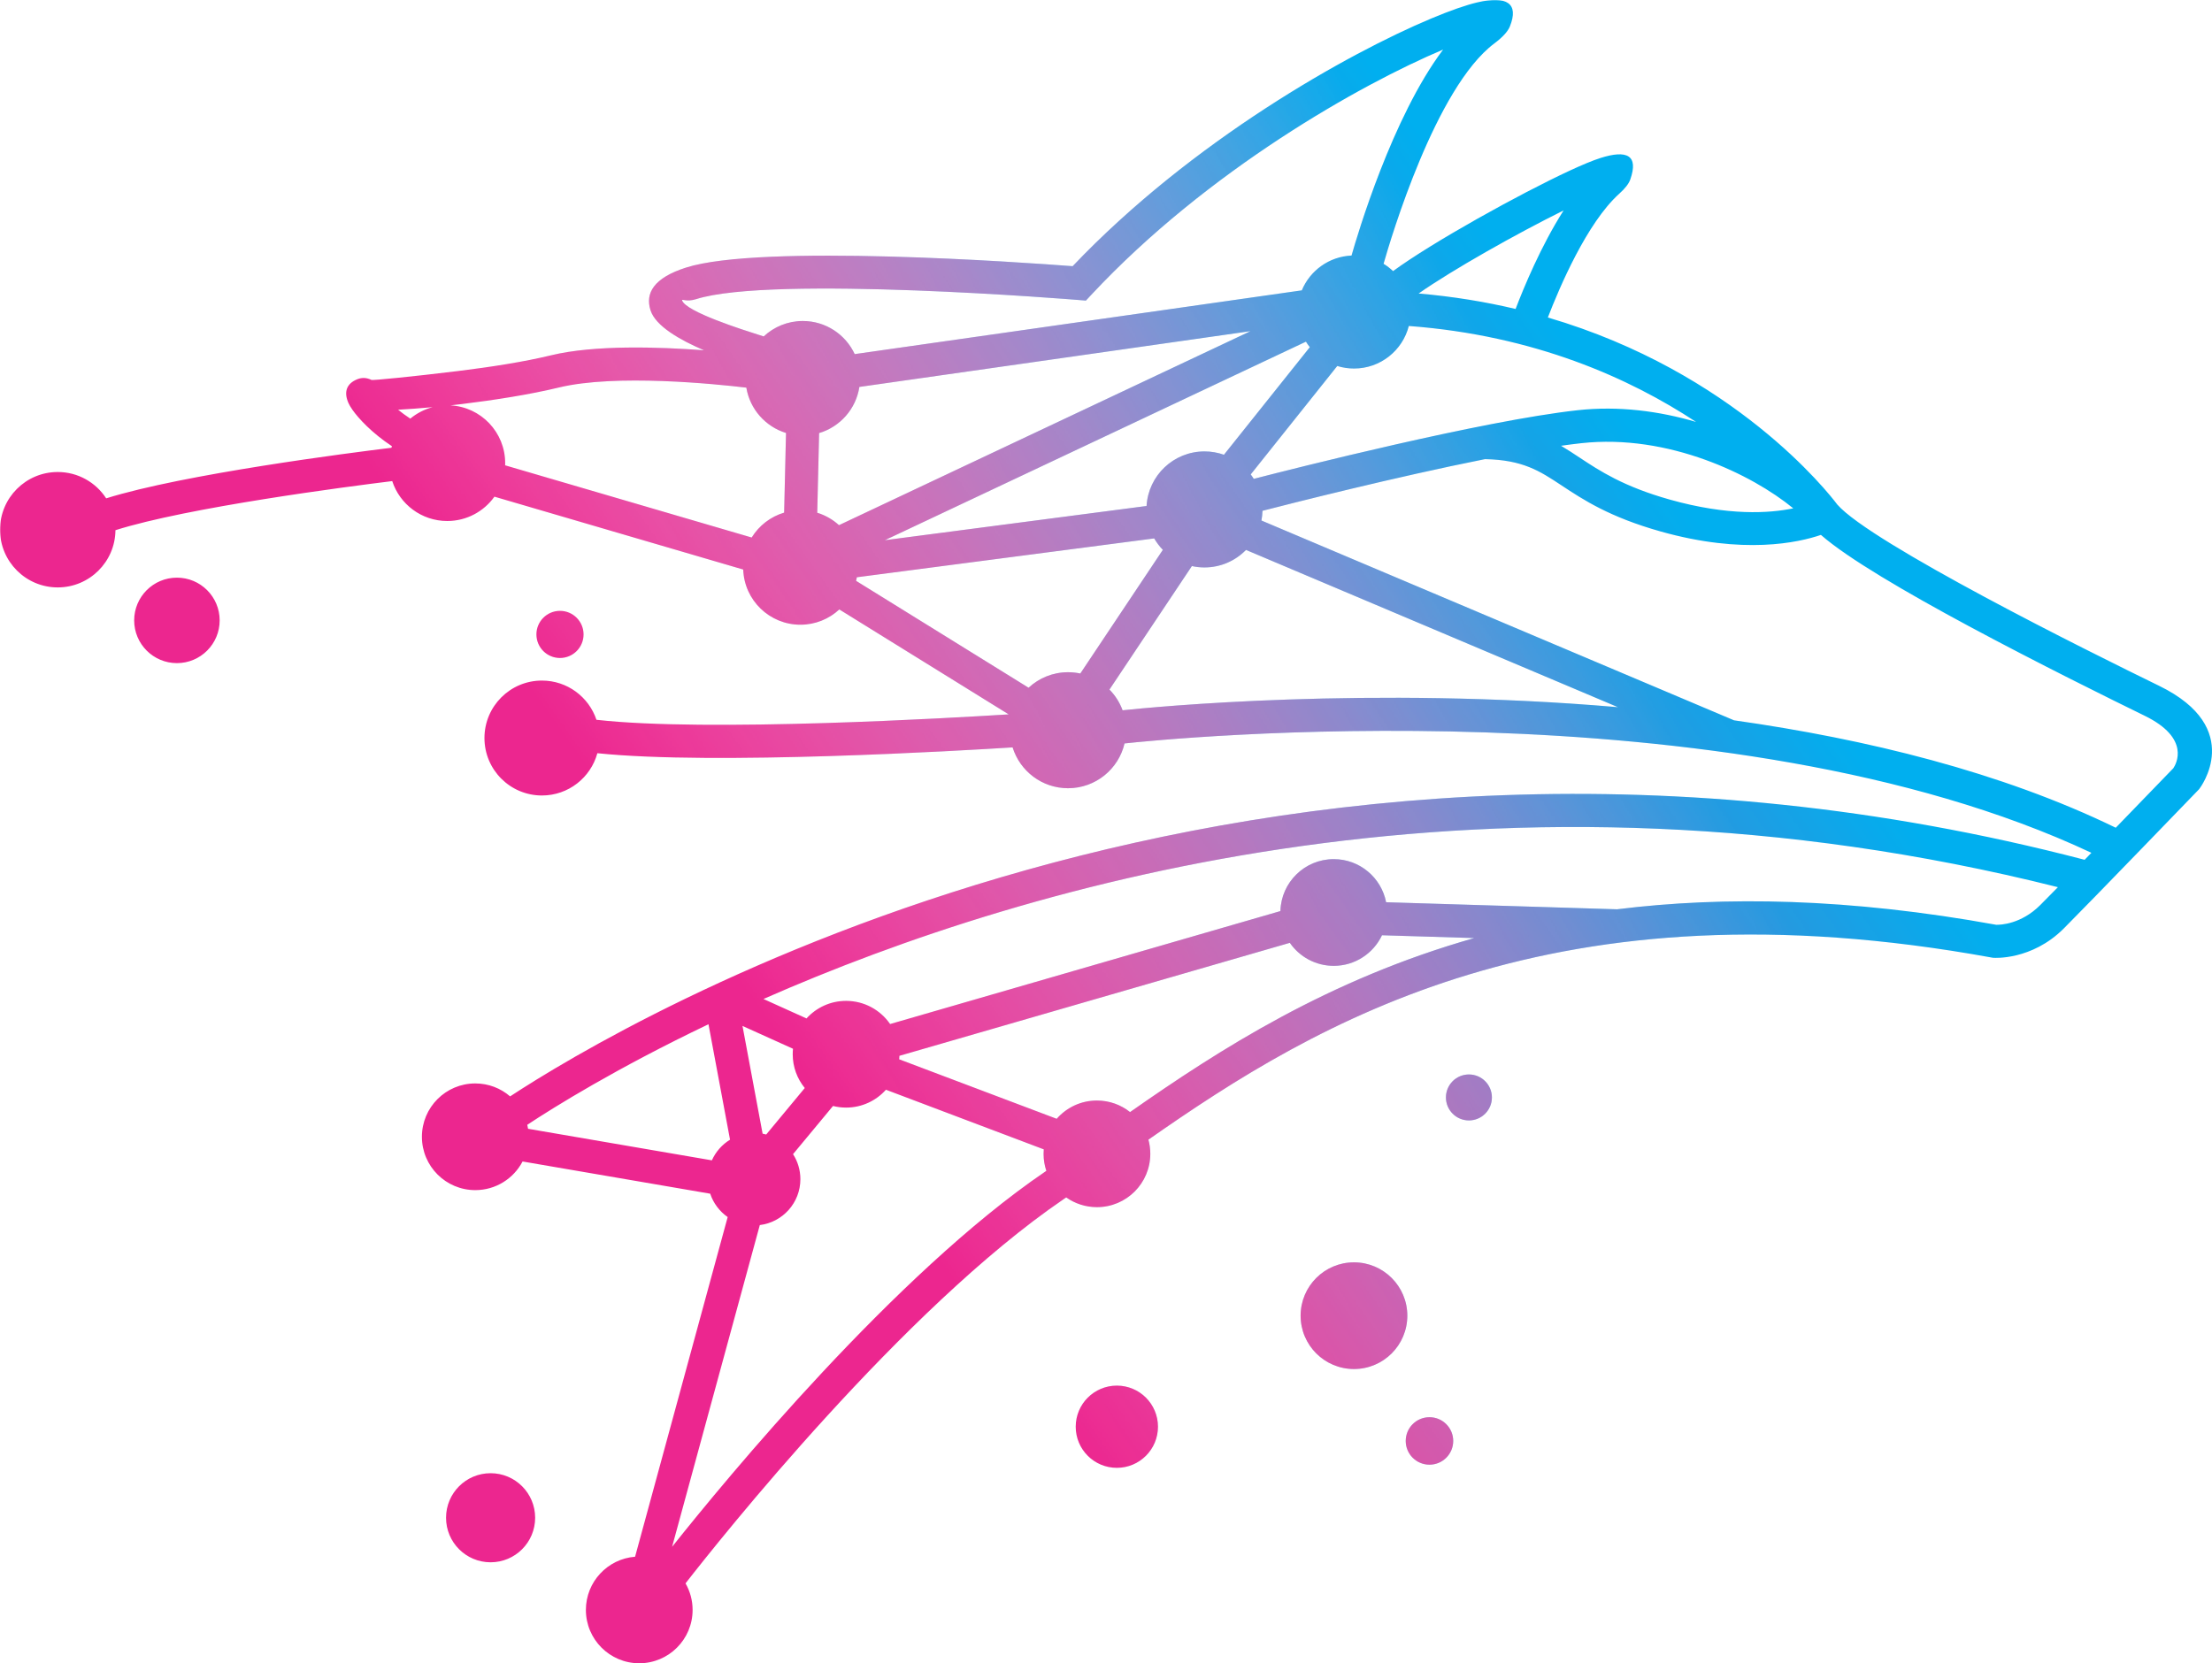 <?xml version="1.0" encoding="UTF-8"?>
<!DOCTYPE svg PUBLIC "-//W3C//DTD SVG 1.1//EN" "http://www.w3.org/Graphics/SVG/1.1/DTD/svg11.dtd">
<!-- Creator: CorelDRAW -->
<svg xmlns="http://www.w3.org/2000/svg" xml:space="preserve" width="111.565mm" height="83.91mm" version="1.1" style="shape-rendering:geometricPrecision; text-rendering:geometricPrecision; image-rendering:optimizeQuality; fill-rule:evenodd; clip-rule:evenodd"
viewBox="0 0 1455.14 1094.44"
 xmlns:xlink="http://www.w3.org/1999/xlink"
 xmlns:xodm="http://www.corel.com/coreldraw/odm/2003">
 <defs>
  <style type="text/css">
   <![CDATA[
    .fil1 {fill:#EC268F}
    .fil0 {fill:#00AFEF}
   ]]>
  </style>
    <mask id="id0">
  <linearGradient id="id1" gradientUnits="userSpaceOnUse" x1="1039.59" y1="350.98" x2="485.29" y2="641.11">
   <stop offset="0" style="stop-opacity:1; stop-color:white"/>
   <stop offset="1" style="stop-opacity:0; stop-color:white"/>
  </linearGradient>
     <rect style="fill:url(#id1)" x="-1.3" y="-1.3" width="1457.75" height="1097.05"/>
    </mask>
    <mask id="id2">
  <linearGradient id="id3" gradientUnits="userSpaceOnUse" x1="521.48" y1="693.69" x2="1081.6" y2="292.43">
   <stop offset="0" style="stop-opacity:1; stop-color:white"/>
   <stop offset="1" style="stop-opacity:0; stop-color:white"/>
  </linearGradient>
     <rect style="fill:url(#id3)" x="-1.3" y="-1.3" width="1457.75" height="1097.05"/>
    </mask>
 </defs>
 <g id="Camada_x0020_1">
  <g id="_2227488383248">
   <path class="fil0" style="mask:url(#id0)" d="M450.96 1041.86c2.96,5.15 4.66,11.11 4.66,17.48 0,19.39 -15.72,35.1 -35.1,35.1 -19.39,0 -35.1,-15.72 -35.1,-35.1 0,-18.46 14.26,-33.59 32.36,-35l60.91 -223.5c-5.32,-3.72 -9.4,-9.09 -11.49,-15.38l-123.43 -21.19c-5.86,11.2 -17.6,18.84 -31.12,18.84 -19.39,0 -35.1,-15.72 -35.1,-35.1 0,-19.39 15.72,-35.1 35.1,-35.1 8.76,0 16.77,3.21 22.92,8.52 72.1,-47.32 489.47,-298.32 1035.78,-155.68l4.46 -4.59c-239.66,-112.7 -611.66,-74.61 -636.04,-71.97 -3.94,16.89 -19.08,29.47 -37.17,29.47 -17.15,0 -31.65,-11.31 -36.47,-26.87 -33.66,2.14 -196.28,11.82 -273.16,3.83 -4.38,16.03 -19.05,27.82 -36.47,27.82 -20.88,0 -37.81,-16.93 -37.81,-37.81 0,-20.88 16.93,-37.81 37.81,-37.81 16.68,0 30.84,10.81 35.86,25.8 72.58,8.28 234.89,-1.25 271.21,-3.55l-111.43 -69.05c-6.72,6.23 -15.72,10.05 -25.6,10.05 -20.35,0 -36.92,-16.14 -37.63,-36.31l-163.66 -47.94c-6.9,9.69 -18.23,16.01 -31.03,16.01 -16.9,0 -31.23,-11.01 -36.2,-26.26 -29.83,3.68 -134.59,17.26 -182.08,32.31 -0.17,20.82 -17.1,37.65 -37.97,37.65 -20.97,0 -37.97,-17 -37.97,-37.97 0,-20.97 17,-37.97 37.97,-37.97 13.36,0 25.11,6.9 31.88,17.33 50.95,-15.95 160.68,-29.98 187.66,-33.28 0.09,-0.35 0.19,-0.69 0.3,-1.03 -13.36,-8.84 -22.12,-18.46 -25.93,-23.91 -1.25,-1.8 -2.15,-3.34 -2.66,-4.51 -3.25,-7.37 -1.16,-12.85 5.86,-15.65l0.08 -0.04c3.02,-1.17 6.12,-1.04 9.24,0.52 0.69,0.34 26.13,-2.1 56.98,-5.88 21,-2.57 43.51,-6.06 61.14,-10.35 28.32,-6.88 70.46,-5.57 100.6,-3.3 -15.81,-6.77 -31.87,-15.91 -35.18,-26.29 -3.6,-11.25 2.02,-21.3 23.34,-28.12 49.14,-15.71 222.11,-3.39 254.35,-0.92 78.72,-82.75 181.07,-139.95 235.7,-162.9 12.86,-5.4 23.34,-9.01 30.49,-10.68 19.56,-4.59 27.5,0.7 21.45,15.8 -1.29,3.23 -4.64,7.01 -10.28,11.24 -38.57,28.93 -68.09,128.33 -72.82,144.96 2.25,1.38 4.34,3 6.24,4.81 25.78,-18.9 83.1,-50.75 116.33,-66.16 8.12,-3.76 15.04,-6.65 20.03,-8.24 17.6,-5.63 25.29,-1.78 19.68,14.15 -0.94,2.67 -3.28,5.77 -7.21,9.3 -21.3,19.14 -39.44,61.85 -47,81.48 122.43,35.92 184.5,115.22 190.43,123.11 11.09,12.7 52.48,36.89 96.64,60.63 44.68,24.02 92.51,47.61 115.11,58.65 57.09,27.9 26.61,67.49 26.52,67.6l-0.31 0.41 -0.59 0.62c-0.2,0.21 -71.57,74.18 -88.41,91.02 -21.16,21.15 -46,19.29 -46.07,19.29l-0.61 -0.03 -0.76 -0.14c-287.38,-52.4 -443.11,41.76 -554.73,119.83 0.81,2.97 1.25,6.09 1.25,9.31 0,19.39 -15.72,35.1 -35.1,35.1 -7.53,0 -14.51,-2.37 -20.22,-6.41l-1.81 1.24c-105.48,71.93 -226.59,224.43 -248.59,252.68zm-8.85 -24.02c36.01,-45.29 146.77,-179.6 245.15,-246.68l1.06 -0.72c-1.18,-3.52 -1.82,-7.28 -1.82,-11.19 0,-1 0.04,-1.99 0.13,-2.97l-103.83 -39.23c-6.43,7.21 -15.79,11.75 -26.21,11.75 -2.97,0 -5.85,-0.37 -8.61,-1.06l-26.29 31.7c3.06,4.75 4.83,10.39 4.83,16.46 0,15.54 -11.65,28.36 -26.69,30.2l-57.71 211.76zm301.3 -286.1c59.23,-41.43 130.55,-87.27 226.41,-114.49l-60.68 -1.85c-5.62,11.9 -17.73,20.13 -31.76,20.13 -11.97,0 -22.54,-5.99 -28.88,-15.15l-256.83 74.35c-0.02,0.77 -0.07,1.54 -0.14,2.3l103.61 39.15c6.43,-7.37 15.9,-12.03 26.46,-12.03 8.24,0 15.82,2.84 21.81,7.6zm168.43 -138.06l151.93 4.64c70.76,-8.78 152.83,-7.34 249.4,10.19 2.77,0.06 16.35,-0.34 29,-12.99 2.82,-2.82 6.83,-6.89 11.6,-11.76 -367.45,-92.31 -674.09,-4.57 -851.53,73.58l28.31 12.8c6.42,-7.1 15.71,-11.56 26.04,-11.56 12.02,0 22.62,6.04 28.95,15.24l256.76 -74.33c0.49,-18.96 16.01,-34.18 35.09,-34.18 17.08,0 31.31,12.2 34.45,28.36zm-390.17 96.41l-33.23 -15.02 13.23 70.9c0.8,0.15 1.59,0.33 2.37,0.54l25.37 -30.59c-4.96,-6.05 -7.93,-13.79 -7.93,-22.22 0,-1.22 0.06,-2.42 0.18,-3.6zm-41.43 59.82l-14.18 -75.95c-60.58,28.96 -101.57,54.53 -119.19,66.15 0.2,0.86 0.37,1.74 0.5,2.63l120.93 20.77c2.52,-5.65 6.71,-10.39 11.95,-13.59zm258.23 -282.53c19.72,-2.09 162.49,-16.14 325.89,-2.05l-244.69 -103.48c-6.93,7.11 -16.61,11.52 -27.32,11.52 -2.84,0 -5.61,-0.31 -8.28,-0.9l-54.23 81.26c3.78,3.84 6.75,8.48 8.64,13.64zm91.34 -124.88l310.9 131.47c87.23,12.35 175.76,34.02 251.12,70.68 18.06,-18.63 34.48,-35.64 37.86,-39.14 1.79,-2.65 11.63,-19.65 -18.83,-34.53 -22.5,-10.99 -70.24,-34.55 -115.88,-59.08 -40.8,-21.93 -79.66,-44.62 -97.11,-59.93 -14.7,5.04 -50.82,13.14 -105.46,-2.27 -33.69,-9.5 -50.86,-20.85 -65.25,-30.36 -14.21,-9.4 -25.31,-16.73 -50.28,-17.23 -59.43,11.86 -127.18,29.06 -146.38,34 -0.05,2.18 -0.28,4.31 -0.69,6.38zm-5.03 -27.41c26.5,-6.83 150.29,-38.24 213.01,-45.16 27.06,-2.98 53.75,0.57 77.95,7.7 -43.54,-28.7 -106.19,-56.94 -188.96,-63.14 -4.09,16.1 -18.67,28 -36.04,28 -3.84,0 -7.55,-0.58 -11.04,-1.67l-56.93 71.35c0.71,0.94 1.39,1.92 2.01,2.93zm354.9 19.39c-14.03,-11.47 -34.23,-23.38 -57.85,-31.92 -24.75,-8.96 -53.07,-14.09 -81.65,-10.94 -4.16,0.46 -8.61,1.03 -13.28,1.7 4.09,2.4 8.08,5.04 12.3,7.83 13.08,8.65 28.69,18.96 59.1,27.54 38.61,10.89 65.76,9.05 81.38,5.8zm-246.45 -141.35c22.69,1.95 43.97,5.47 63.79,10.17 5.26,-13.82 16.67,-41.5 31.59,-64.85 -30.91,15.33 -72.96,38.96 -95.38,54.67zm-44.14 -24.98c3.88,-13.68 26.78,-91.12 60.24,-135.52 -53.89,22.72 -154.95,79.41 -231.36,161.27l-3.63 3.89 -5.21 -0.43c-0.58,-0.05 -201.3,-16.49 -251.26,-0.51 -6.21,1.98 -9.54,-0.38 -9.16,0.79 2.39,7.48 39.91,19.36 51.13,22.91l2.54 0.82c6.73,-6.3 15.78,-10.16 25.72,-10.16 15.13,0 28.17,8.92 34.16,21.79l294.12 -41.95c5.39,-12.99 17.93,-22.25 32.71,-22.9zm-398.13 86.92c-20.25,-2.41 -86.03,-9.14 -123.3,-0.09 -18.92,4.59 -42.2,8.24 -63.62,10.86 -2.59,0.32 -5.16,0.61 -7.7,0.89 20.05,1.09 35.98,17.69 35.98,38.02 0,0.48 -0.01,0.95 -0.03,1.43l162.19 47.51c4.81,-7.8 12.38,-13.72 21.35,-16.38l1.24 -52.42c-13.49,-4.13 -23.75,-15.63 -26.1,-29.81zm-206.42 12.85c-8.17,0.75 -15.87,1.31 -22.66,1.68 2.36,1.92 5.04,3.9 8.03,5.86 4.21,-3.5 9.18,-6.1 14.63,-7.53zm254.31 17.04l-1.24 52.43c5.38,1.65 10.25,4.47 14.3,8.17l270.7 -127.66 -257.28 36.7c-2.22,14.49 -12.69,26.26 -26.48,30.36zm24.33 97.25l113.46 70.32c6.81,-6.34 15.94,-10.21 25.98,-10.21 2.76,0 5.46,0.3 8.05,0.85l54.3 -81.37c-2.2,-2.26 -4.11,-4.79 -5.7,-7.53l-195.61 25.57c-0.14,0.8 -0.3,1.59 -0.49,2.37zm295.91 -157.39l-277 130.63 172.16 -22.51c1.17,-20.03 17.78,-35.91 38.1,-35.91 4.49,0 8.81,0.78 12.81,2.2l56.49 -70.79c-0.92,-1.15 -1.77,-2.36 -2.55,-3.62zm107.22 482.18c8.35,0 15.12,6.77 15.12,15.12 0,8.35 -6.77,15.12 -15.12,15.12 -8.35,0 -15.12,-6.77 -15.12,-15.12 0,-8.35 6.77,-15.12 15.12,-15.12zm-25.95 225.53c8.63,0 15.62,6.99 15.62,15.62 0,8.63 -6.99,15.62 -15.62,15.62 -8.63,0 -15.62,-6.99 -15.62,-15.62 0,-8.63 6.99,-15.62 15.62,-15.62zm-617.63 36.85c16.19,0 29.31,13.12 29.31,29.31 0,16.19 -13.12,29.31 -29.31,29.31 -16.19,0 -29.31,-13.12 -29.31,-29.31 0,-16.19 13.12,-29.31 29.31,-29.31zm411.97 -57.64c14.94,0 27.06,12.11 27.06,27.05 0,14.94 -12.11,27.05 -27.06,27.05 -14.94,0 -27.05,-12.11 -27.05,-27.05 0,-14.94 12.11,-27.05 27.05,-27.05zm155.99 -81.11c19.39,0 35.1,15.72 35.1,35.1 0,19.39 -15.72,35.1 -35.1,35.1 -19.39,0 -35.1,-15.72 -35.1,-35.1 0,-19.39 15.72,-35.1 35.1,-35.1zm-522.31 -428.69c8.56,0 15.51,6.94 15.51,15.51 0,8.56 -6.94,15.51 -15.51,15.51 -8.56,0 -15.51,-6.94 -15.51,-15.51 0,-8.56 6.94,-15.51 15.51,-15.51zm-252 -21.84c15.53,0 28.12,12.59 28.12,28.12 0,15.53 -12.59,28.12 -28.12,28.12 -15.53,0 -28.12,-12.59 -28.12,-28.12 0,-15.53 12.59,-28.12 28.12,-28.12z"/>
   <path class="fil1" style="mask:url(#id2)" d="M450.96 1041.86c2.96,5.15 4.66,11.11 4.66,17.48 0,19.39 -15.72,35.1 -35.1,35.1 -19.39,0 -35.1,-15.72 -35.1,-35.1 0,-18.46 14.26,-33.59 32.36,-35l60.91 -223.5c-5.32,-3.72 -9.4,-9.09 -11.49,-15.38l-123.43 -21.19c-5.86,11.2 -17.6,18.84 -31.12,18.84 -19.39,0 -35.1,-15.72 -35.1,-35.1 0,-19.39 15.72,-35.1 35.1,-35.1 8.76,0 16.77,3.21 22.92,8.52 72.1,-47.32 489.47,-298.32 1035.78,-155.68l4.46 -4.59c-239.66,-112.7 -611.66,-74.61 -636.04,-71.97 -3.94,16.89 -19.08,29.47 -37.17,29.47 -17.15,0 -31.65,-11.31 -36.47,-26.87 -33.66,2.14 -196.28,11.82 -273.16,3.83 -4.38,16.03 -19.05,27.82 -36.47,27.82 -20.88,0 -37.81,-16.93 -37.81,-37.81 0,-20.88 16.93,-37.81 37.81,-37.81 16.68,0 30.84,10.81 35.86,25.8 72.58,8.28 234.89,-1.25 271.21,-3.55l-111.43 -69.05c-6.72,6.23 -15.72,10.05 -25.6,10.05 -20.35,0 -36.92,-16.14 -37.63,-36.31l-163.66 -47.94c-6.9,9.69 -18.23,16.01 -31.03,16.01 -16.9,0 -31.23,-11.01 -36.2,-26.26 -29.83,3.68 -134.59,17.26 -182.08,32.31 -0.17,20.82 -17.1,37.65 -37.97,37.65 -20.97,0 -37.97,-17 -37.97,-37.97 0,-20.97 17,-37.97 37.97,-37.97 13.36,0 25.11,6.9 31.88,17.33 50.95,-15.95 160.68,-29.98 187.66,-33.28 0.09,-0.35 0.19,-0.69 0.3,-1.03 -13.36,-8.84 -22.12,-18.46 -25.93,-23.91 -1.25,-1.8 -2.15,-3.34 -2.66,-4.51 -3.25,-7.37 -1.16,-12.85 5.86,-15.65l0.08 -0.04c3.02,-1.17 6.12,-1.04 9.24,0.52 0.69,0.34 26.13,-2.1 56.98,-5.88 21,-2.57 43.51,-6.06 61.14,-10.35 28.32,-6.88 70.46,-5.57 100.6,-3.3 -15.81,-6.77 -31.87,-15.91 -35.18,-26.29 -3.6,-11.25 2.02,-21.3 23.34,-28.12 49.14,-15.71 222.11,-3.39 254.35,-0.92 78.72,-82.75 181.07,-139.95 235.7,-162.9 12.86,-5.4 23.34,-9.01 30.49,-10.68 19.56,-4.59 27.5,0.7 21.45,15.8 -1.29,3.23 -4.64,7.01 -10.28,11.24 -38.57,28.93 -68.09,128.33 -72.82,144.96 2.25,1.38 4.34,3 6.24,4.81 25.78,-18.9 83.1,-50.75 116.33,-66.16 8.12,-3.76 15.04,-6.65 20.03,-8.24 17.6,-5.63 25.29,-1.78 19.68,14.15 -0.94,2.67 -3.28,5.77 -7.21,9.3 -21.3,19.14 -39.44,61.85 -47,81.48 122.43,35.92 184.5,115.22 190.43,123.11 11.09,12.7 52.48,36.89 96.64,60.63 44.68,24.02 92.51,47.61 115.11,58.65 57.09,27.9 26.61,67.49 26.52,67.6l-0.31 0.41 -0.59 0.62c-0.2,0.21 -71.57,74.18 -88.41,91.02 -21.16,21.15 -46,19.29 -46.07,19.29l-0.61 -0.03 -0.76 -0.14c-287.38,-52.4 -443.11,41.76 -554.73,119.83 0.81,2.97 1.25,6.09 1.25,9.31 0,19.39 -15.72,35.1 -35.1,35.1 -7.53,0 -14.51,-2.37 -20.22,-6.41l-1.81 1.24c-105.48,71.93 -226.59,224.43 -248.59,252.68zm-8.85 -24.02c36.01,-45.29 146.77,-179.6 245.15,-246.68l1.06 -0.72c-1.18,-3.52 -1.82,-7.28 -1.82,-11.19 0,-1 0.04,-1.99 0.13,-2.97l-103.83 -39.23c-6.43,7.21 -15.79,11.75 -26.21,11.75 -2.97,0 -5.85,-0.37 -8.61,-1.06l-26.29 31.7c3.06,4.75 4.83,10.39 4.83,16.46 0,15.54 -11.65,28.36 -26.69,30.2l-57.71 211.76zm301.3 -286.1c59.23,-41.43 130.55,-87.27 226.41,-114.49l-60.68 -1.85c-5.62,11.9 -17.73,20.13 -31.76,20.13 -11.97,0 -22.54,-5.99 -28.88,-15.15l-256.83 74.35c-0.02,0.77 -0.07,1.54 -0.14,2.3l103.61 39.15c6.43,-7.37 15.9,-12.03 26.46,-12.03 8.24,0 15.82,2.84 21.81,7.6zm168.43 -138.06l151.93 4.64c70.76,-8.78 152.83,-7.34 249.4,10.19 2.77,0.06 16.35,-0.34 29,-12.99 2.82,-2.82 6.83,-6.89 11.6,-11.76 -367.45,-92.31 -674.09,-4.57 -851.53,73.58l28.31 12.8c6.42,-7.1 15.71,-11.56 26.04,-11.56 12.02,0 22.62,6.04 28.95,15.24l256.76 -74.33c0.49,-18.96 16.01,-34.18 35.09,-34.18 17.08,0 31.31,12.2 34.45,28.36zm-390.17 96.41l-33.23 -15.02 13.23 70.9c0.8,0.15 1.59,0.33 2.37,0.54l25.37 -30.59c-4.96,-6.05 -7.93,-13.79 -7.93,-22.22 0,-1.22 0.06,-2.42 0.18,-3.6zm-41.43 59.82l-14.18 -75.95c-60.58,28.96 -101.57,54.53 -119.19,66.15 0.2,0.86 0.37,1.74 0.5,2.63l120.93 20.77c2.52,-5.65 6.71,-10.39 11.95,-13.59zm258.23 -282.53c19.72,-2.09 162.49,-16.14 325.89,-2.05l-244.69 -103.48c-6.93,7.11 -16.61,11.52 -27.32,11.52 -2.84,0 -5.61,-0.31 -8.28,-0.9l-54.23 81.26c3.78,3.84 6.75,8.48 8.64,13.64zm91.34 -124.88l310.9 131.47c87.23,12.35 175.76,34.02 251.12,70.68 18.06,-18.63 34.48,-35.64 37.86,-39.14 1.79,-2.65 11.63,-19.65 -18.83,-34.53 -22.5,-10.99 -70.24,-34.55 -115.88,-59.08 -40.8,-21.93 -79.66,-44.62 -97.11,-59.93 -14.7,5.04 -50.82,13.14 -105.46,-2.27 -33.69,-9.5 -50.86,-20.85 -65.25,-30.36 -14.21,-9.4 -25.31,-16.73 -50.28,-17.23 -59.43,11.86 -127.18,29.06 -146.38,34 -0.05,2.18 -0.28,4.31 -0.69,6.38zm-5.03 -27.41c26.5,-6.83 150.29,-38.24 213.01,-45.16 27.06,-2.98 53.75,0.57 77.95,7.7 -43.54,-28.7 -106.19,-56.94 -188.96,-63.14 -4.09,16.1 -18.67,28 -36.04,28 -3.84,0 -7.55,-0.58 -11.04,-1.67l-56.93 71.35c0.71,0.94 1.39,1.92 2.01,2.93zm354.9 19.39c-14.03,-11.47 -34.23,-23.38 -57.85,-31.92 -24.75,-8.96 -53.07,-14.09 -81.65,-10.94 -4.16,0.46 -8.61,1.03 -13.28,1.7 4.09,2.4 8.08,5.04 12.3,7.83 13.08,8.65 28.69,18.96 59.1,27.54 38.61,10.89 65.76,9.05 81.38,5.8zm-246.45 -141.35c22.69,1.95 43.97,5.47 63.79,10.17 5.26,-13.82 16.67,-41.5 31.59,-64.85 -30.91,15.33 -72.96,38.96 -95.38,54.67zm-44.14 -24.98c3.88,-13.68 26.78,-91.12 60.24,-135.52 -53.89,22.72 -154.95,79.41 -231.36,161.27l-3.63 3.89 -5.21 -0.43c-0.58,-0.05 -201.3,-16.49 -251.26,-0.51 -6.21,1.98 -9.54,-0.38 -9.16,0.79 2.39,7.48 39.91,19.36 51.13,22.91l2.54 0.82c6.73,-6.3 15.78,-10.16 25.72,-10.16 15.13,0 28.17,8.92 34.16,21.79l294.12 -41.95c5.39,-12.99 17.93,-22.25 32.71,-22.9zm-398.13 86.92c-20.25,-2.41 -86.03,-9.14 -123.3,-0.09 -18.92,4.59 -42.2,8.24 -63.62,10.86 -2.59,0.32 -5.16,0.61 -7.7,0.89 20.05,1.09 35.98,17.69 35.98,38.02 0,0.48 -0.01,0.95 -0.03,1.43l162.19 47.51c4.81,-7.8 12.38,-13.72 21.35,-16.38l1.24 -52.42c-13.49,-4.13 -23.75,-15.63 -26.1,-29.81zm-206.42 12.85c-8.17,0.75 -15.87,1.31 -22.66,1.68 2.36,1.92 5.04,3.9 8.03,5.86 4.21,-3.5 9.18,-6.1 14.63,-7.53zm254.31 17.04l-1.24 52.43c5.38,1.65 10.25,4.47 14.3,8.17l270.7 -127.66 -257.28 36.7c-2.22,14.49 -12.69,26.26 -26.48,30.36zm24.33 97.25l113.46 70.32c6.81,-6.34 15.94,-10.21 25.98,-10.21 2.76,0 5.46,0.3 8.05,0.85l54.3 -81.37c-2.2,-2.26 -4.11,-4.79 -5.7,-7.53l-195.61 25.57c-0.14,0.8 -0.3,1.59 -0.49,2.37zm295.91 -157.39l-277 130.63 172.16 -22.51c1.17,-20.03 17.78,-35.91 38.1,-35.91 4.49,0 8.81,0.78 12.81,2.2l56.49 -70.79c-0.92,-1.15 -1.77,-2.36 -2.55,-3.62zm107.22 482.18c8.35,0 15.12,6.77 15.12,15.12 0,8.35 -6.77,15.12 -15.12,15.12 -8.35,0 -15.12,-6.77 -15.12,-15.12 0,-8.35 6.77,-15.12 15.12,-15.12zm-25.95 225.53c8.63,0 15.62,6.99 15.62,15.62 0,8.63 -6.99,15.62 -15.62,15.62 -8.63,0 -15.62,-6.99 -15.62,-15.62 0,-8.63 6.99,-15.62 15.62,-15.62zm-617.63 36.85c16.19,0 29.31,13.12 29.31,29.31 0,16.19 -13.12,29.31 -29.31,29.31 -16.19,0 -29.31,-13.12 -29.31,-29.31 0,-16.19 13.12,-29.31 29.31,-29.31zm411.97 -57.64c14.94,0 27.06,12.11 27.06,27.05 0,14.94 -12.11,27.05 -27.06,27.05 -14.94,0 -27.05,-12.11 -27.05,-27.05 0,-14.94 12.11,-27.05 27.05,-27.05zm155.99 -81.11c19.39,0 35.1,15.72 35.1,35.1 0,19.39 -15.72,35.1 -35.1,35.1 -19.39,0 -35.1,-15.72 -35.1,-35.1 0,-19.39 15.72,-35.1 35.1,-35.1zm-522.31 -428.69c8.56,0 15.51,6.94 15.51,15.51 0,8.56 -6.94,15.51 -15.51,15.51 -8.56,0 -15.51,-6.94 -15.51,-15.51 0,-8.56 6.94,-15.51 15.51,-15.51zm-252 -21.84c15.53,0 28.12,12.59 28.12,28.12 0,15.53 -12.59,28.12 -28.12,28.12 -15.53,0 -28.12,-12.59 -28.12,-28.12 0,-15.53 12.59,-28.12 28.12,-28.12z"/>
  </g>
 </g>
</svg>
